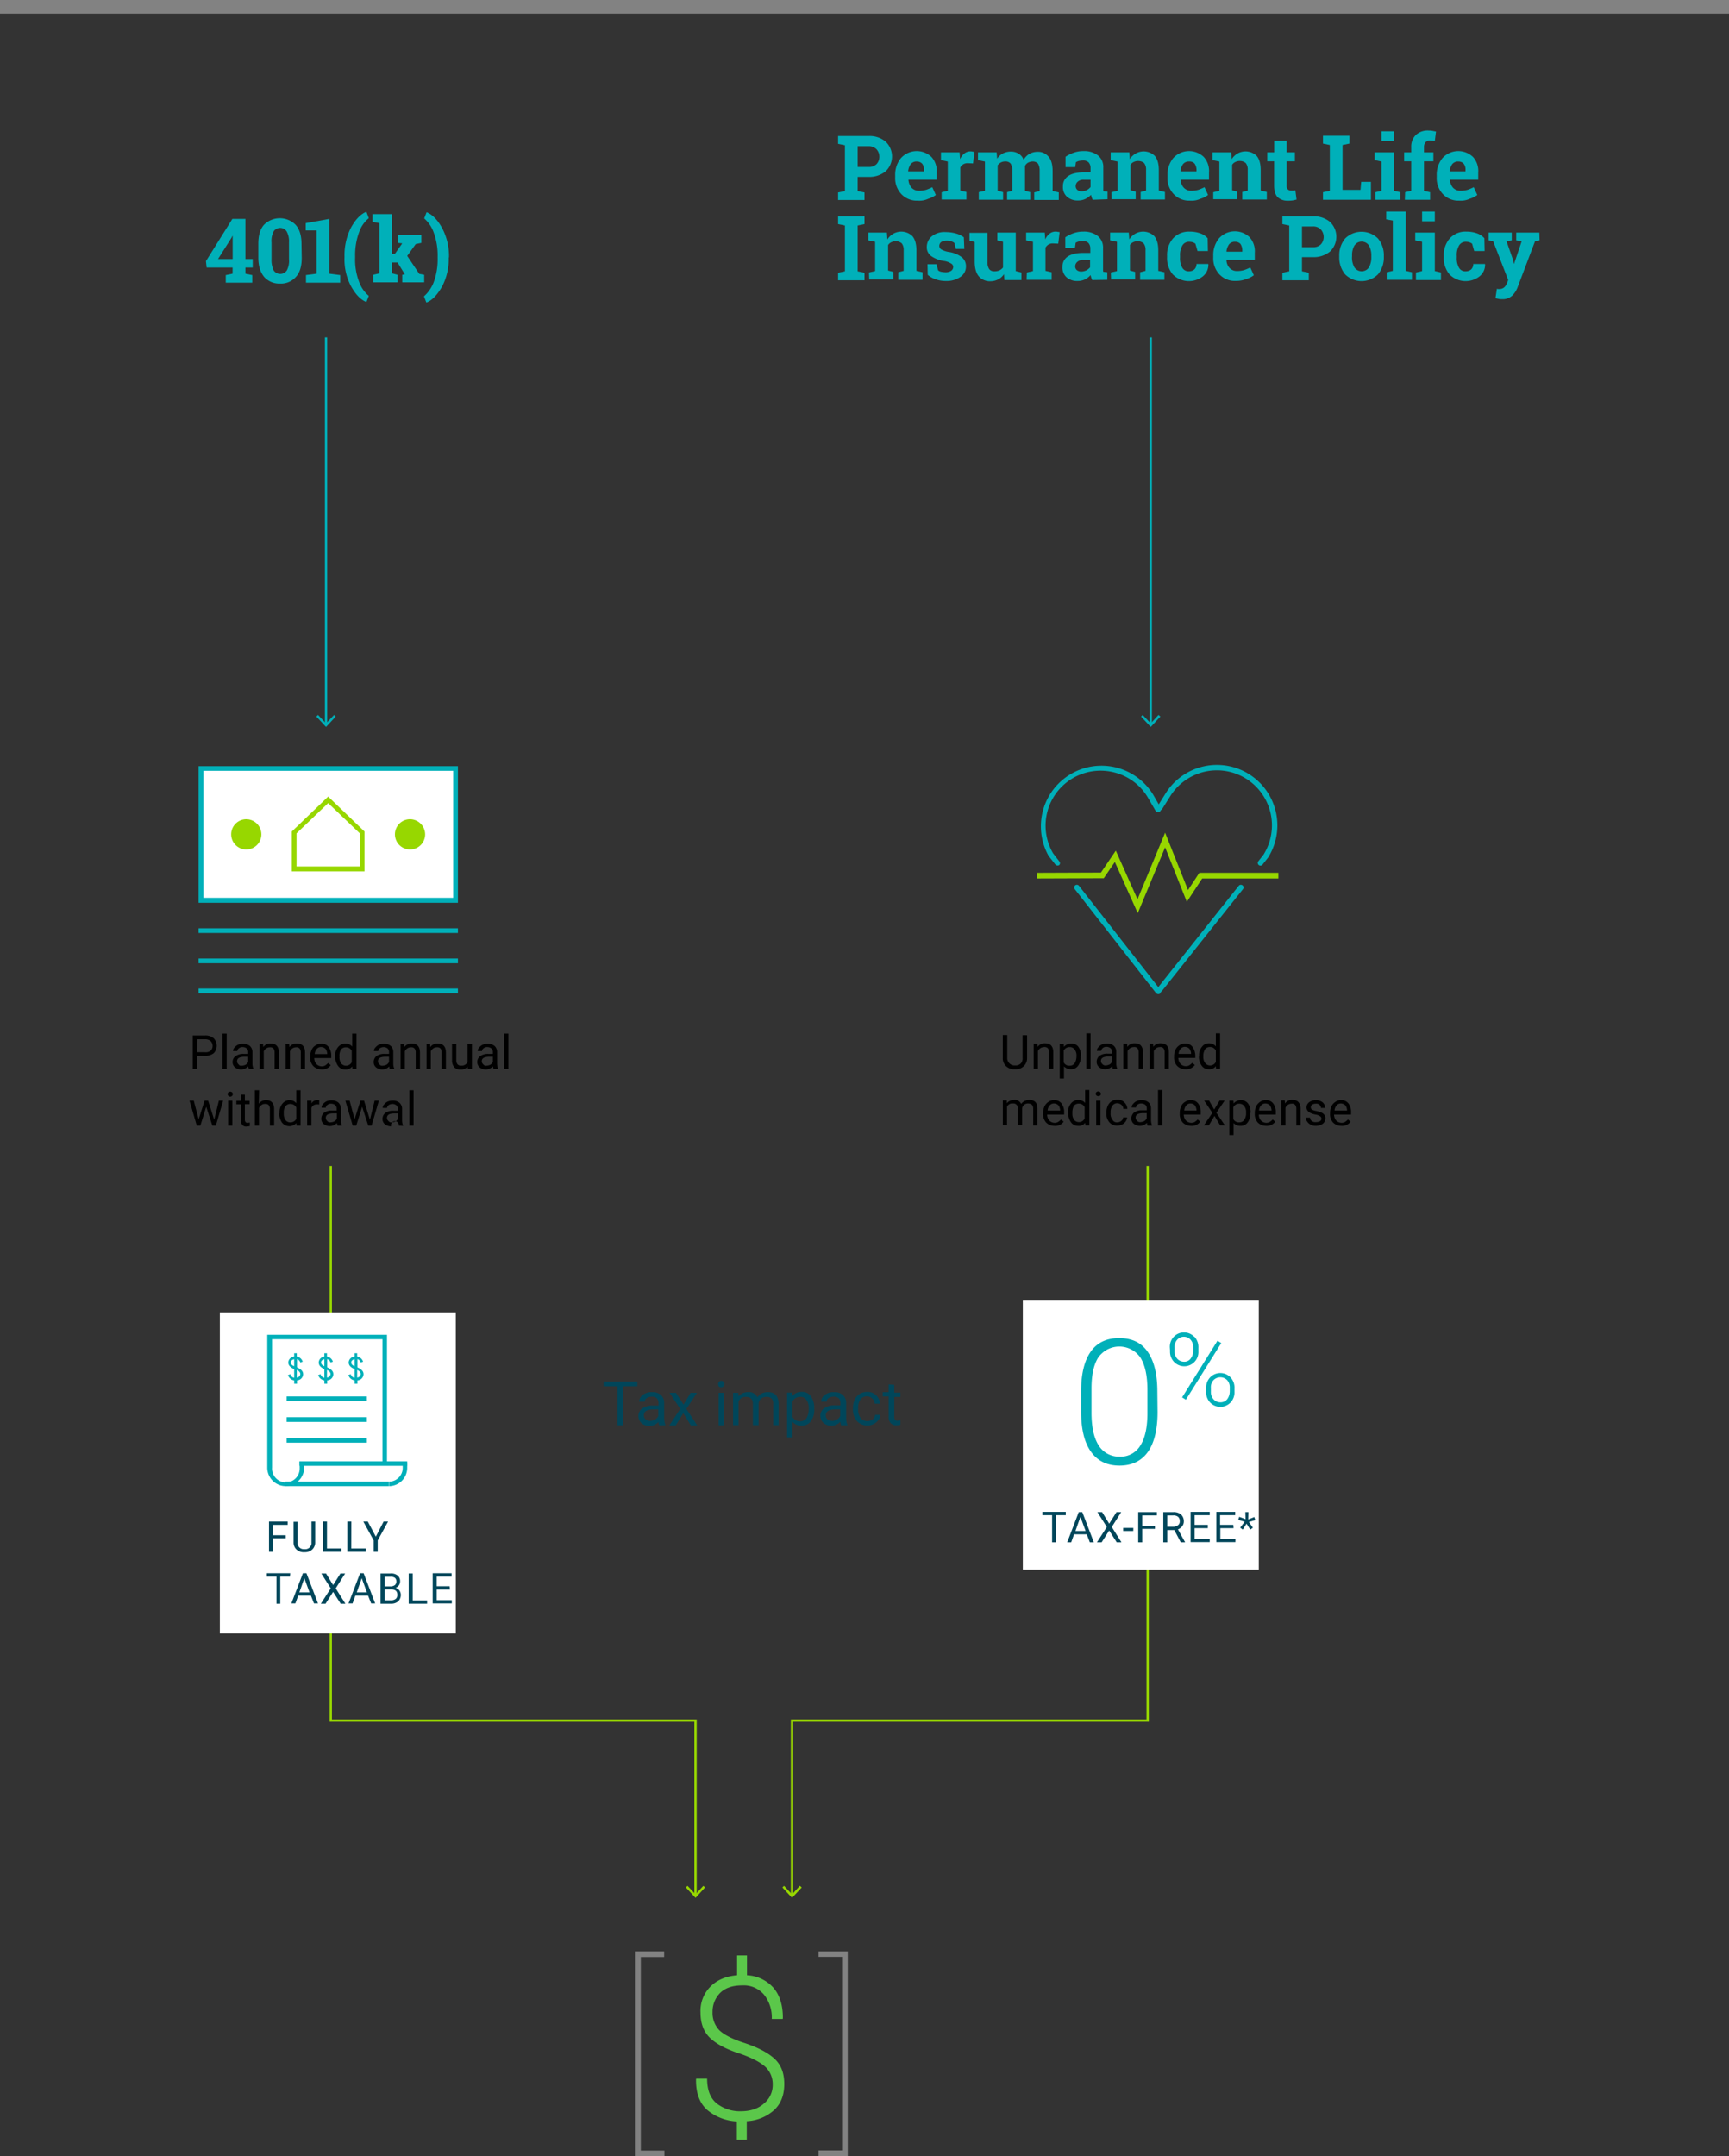 <svg xmlns="http://www.w3.org/2000/svg" viewBox="0 0 732.74 913.33"><rect x="0" y="0" width="732.74" height="913.33" fill="#333333" stroke="none"/><defs><style>.cls-1{fill:#97d700;}.cls-2{fill:#fff;}.cls-3{fill:#00b0b9;}.cls-4{fill:#00465a;}.cls-5{fill:#828282;}.cls-6{fill:#5bc74a;}</style></defs><title>scenario-2-2</title><g id="Layer_2" data-name="Layer 2"><g id="Layer_1-2" data-name="Layer 1"><polygon class="cls-1" points="336.17 803.23 335.17 803.23 335.17 728.33 485.87 728.33 485.87 493.93 486.87 493.93 486.87 729.33 336.17 729.33 336.17 803.23"/><polygon class="cls-1" points="335.67 803.93 331.57 799.53 332.27 798.83 335.67 802.43 338.97 798.83 339.77 799.53 335.67 803.93"/><rect class="cls-2" x="433.47" y="550.93" width="100" height="114"/><polygon class="cls-1" points="295.27 803.23 294.27 803.23 294.27 729.33 139.67 729.33 139.67 493.93 140.67 493.93 140.67 728.33 295.27 728.33 295.27 803.23"/><polygon class="cls-1" points="294.77 803.93 290.67 799.53 291.37 798.83 294.77 802.43 298.07 798.83 298.77 799.53 294.77 803.93"/><rect class="cls-2" x="93.17" y="555.93" width="100" height="136"/><path class="cls-3" d="M104,109.73h3.1v3.6H104v2.6l2.9.6v3.2H95.67v-3.2l2.9-.6v-2.6h-11l-.3-2.7,11.2-17.9H104Zm-11.6,0h6.2v-9.8h-.1l-.4.8Z"/><path class="cls-3" d="M127.87,109.23c0,3.6-.8,6.3-2.5,8.1a8.43,8.43,0,0,1-6.7,2.8,8.56,8.56,0,0,1-6.7-2.8c-1.6-1.9-2.5-4.6-2.5-8.1v-5.9q0-5.4,2.4-8.1a9.45,9.45,0,0,1,13.3-.1l.1.1c1.7,1.9,2.5,4.6,2.5,8.1Zm-5.4-6.5a8.52,8.52,0,0,0-1-4.7,3.26,3.26,0,0,0-4.6-.9,2.58,2.58,0,0,0-.9.9,8.62,8.62,0,0,0-.9,4.7v7a10,10,0,0,0,.9,4.8,3.36,3.36,0,0,0,5.6,0,8.8,8.8,0,0,0,.9-4.8Z"/><path class="cls-3" d="M129.57,116.53l4.6-.6V97.63h-4.6v-3.1l10-1.8v23.2l4.6.6v3.2h-14.5v-3.2Z"/><path class="cls-3" d="M146,108.73a25.61,25.61,0,0,1,2.8-12.4c1.9-3.4,4-5.6,6.4-6.6h.1l1,2.7a12.91,12.91,0,0,0-4.1,5.9,27.87,27.87,0,0,0-1.7,10.3v.5a26,26,0,0,0,1.7,10.3,13.45,13.45,0,0,0,4.1,5.9l-1,2.6h-.1c-2.4-1-4.5-3.2-6.4-6.6a24.3,24.3,0,0,1-2.8-12.4Z"/><path class="cls-3" d="M157.87,94v-3.3h8.3v16.8h1.2l3.1-4.4-1.8-.2v-3.3h9.9v3.3l-2.4.5-3.6,5,5.1,7.6,2.1.4v3.2h-9.3v-3.2l1.1-.2-3.1-5h-2.3v4.6l2.3.6v3.2h-10.3v-3.2l2.6-.6V94.53Z"/><path class="cls-3" d="M190.17,109.23a25.06,25.06,0,0,1-2.9,12.3c-2,3.4-4.1,5.7-6.5,6.6h-.1l-1-2.6a15.33,15.33,0,0,0,4.1-5.9,28.05,28.05,0,0,0,1.7-10.4v-.5a27.87,27.87,0,0,0-1.7-10.3,14.11,14.11,0,0,0-4-5.9l1-2.6h.1c2.4,1,4.6,3.2,6.5,6.7a25.06,25.06,0,0,1,2.9,12.3Z"/><path class="cls-3" d="M368.07,57.63a10.57,10.57,0,0,1,7.3,2.4,8.66,8.66,0,0,1,.3,12.2l-.3.3a10.9,10.9,0,0,1-7.3,2.4h-4.6v6l2.9.6v3.2h-11.2v-3.2l2.9-.6V61.53l-2.9-.6v-3.3Zm-4.6,13.1h4.6a4.6,4.6,0,0,0,3.4-1.2,4.65,4.65,0,0,0,1.2-3.1,4.72,4.72,0,0,0-1.2-3.2,4.44,4.44,0,0,0-3.4-1.3h-4.6Z"/><path class="cls-3" d="M388.87,85a9,9,0,0,1-6.9-2.8,9.79,9.79,0,0,1-2.6-7.1v-.8a11.07,11.07,0,0,1,2.5-7.4,9.06,9.06,0,0,1,12.9-.4,8.86,8.86,0,0,1,2.2,6.6v3H385v.1a5.65,5.65,0,0,0,1.3,3.3,4.22,4.22,0,0,0,3.2,1.3,10.32,10.32,0,0,0,3-.4,20.29,20.29,0,0,0,2.6-1.1l1.5,3.3a10.67,10.67,0,0,1-3.2,1.6A9,9,0,0,1,388.87,85Zm-.5-16.6a3.19,3.19,0,0,0-2.4,1.1,6.42,6.42,0,0,0-1.1,3l.1.1h6.6v-.5a4,4,0,0,0-.8-2.8A3,3,0,0,0,388.37,68.43Z"/><path class="cls-3" d="M399.07,81.43l2.6-.6V68.43l-2.9-.6v-3.3h7.9l.2,2.9a6.09,6.09,0,0,1,1.8-2.4,3.92,3.92,0,0,1,2.6-.9,2.77,2.77,0,0,1,.9.1c.3,0,.5.1.8.1l-.6,4.9-2.2-.1a3.51,3.51,0,0,0-2,.5,3.74,3.74,0,0,0-1.2,1.3v9.8l2.6.6v3.2h-10.5Z"/><path class="cls-3" d="M414.47,67.83v-3.3h7.9l.2,2.7A6.36,6.36,0,0,1,425,65a7.73,7.73,0,0,1,3.4-.8,6.29,6.29,0,0,1,3.3.9,4.91,4.91,0,0,1,2.1,2.6,7.18,7.18,0,0,1,2.4-2.5,7.3,7.3,0,0,1,3.5-.9,5.77,5.77,0,0,1,4.7,2.1c1.2,1.4,1.7,3.5,1.7,6.2v8.3l2.6.6v3.2h-10.4v-3.2l2.3-.6v-8.4a6,6,0,0,0-.7-3.2,3.1,3.1,0,0,0-2.2-.9,4.55,4.55,0,0,0-2,.5,3,3,0,0,0-1.3,1.4v10.5l2.2.6v3.2h-9.8v-3.2l2.2-.6v-8.4a5.47,5.47,0,0,0-.7-3.1,2.74,2.74,0,0,0-2.2-.9,4.06,4.06,0,0,0-1.9.4,5.26,5.26,0,0,0-1.4,1.2v10.8l2.3.6v3.2h-10.3v-3.2l2.6-.6V68.43Z"/><path class="cls-3" d="M463.07,84.63c-.1-.3-.3-.7-.4-1s-.2-.7-.3-1.1a9.12,9.12,0,0,1-2.3,1.7,7.11,7.11,0,0,1-3.2.7,6.73,6.73,0,0,1-4.7-1.6,5.46,5.46,0,0,1-1.7-4.4,4.93,4.93,0,0,1,2.3-4.4Q455,73,459.37,73h2.8V71a3.49,3.49,0,0,0-.8-2.2,3.29,3.29,0,0,0-2.5-.8,9.85,9.85,0,0,0-1.7.2,6.12,6.12,0,0,0-1.2.5l-.3,2.1h-4.1v-4.4a15.44,15.44,0,0,1,3.4-1.7,12,12,0,0,1,4.2-.7,9.53,9.53,0,0,1,6.1,1.8,6.21,6.21,0,0,1,2.3,5.2v9.2a2.2,2.2,0,0,0,.1.8l1.7.2v3.2Zm-4.7-3.6a5.45,5.45,0,0,0,2.2-.5,5.09,5.09,0,0,0,1.6-1.3v-3.1h-2.8a3.53,3.53,0,0,0-2.6.8,2.46,2.46,0,0,0-.9,1.9,2,2,0,0,0,.7,1.6,2.47,2.47,0,0,0,1.8.6Z"/><path class="cls-3" d="M471,81.43l2.6-.6V68.43l-2.9-.6v-3.3h7.9l.2,2.9a7.18,7.18,0,0,1,2.5-2.4,6.8,6.8,0,0,1,8.1,1c1.1,1.3,1.7,3.3,1.7,6v8.7l2.6.6v3.2h-10.3v-3.2l2.3-.6V72a4.43,4.43,0,0,0-.8-2.9,3.84,3.84,0,0,0-2.5-.9,4.06,4.06,0,0,0-1.9.4,3.33,3.33,0,0,0-1.4,1.2v10.8l2.2.6v3.2h-10.2Z"/><path class="cls-3" d="M504.27,85a9,9,0,0,1-6.9-2.8,9.79,9.79,0,0,1-2.6-7.1v-.8a11.07,11.07,0,0,1,2.5-7.4,9.06,9.06,0,0,1,12.9-.4,8.86,8.86,0,0,1,2.2,6.6v3h-12v.1a5.07,5.07,0,0,0,1.3,3.3,4.22,4.22,0,0,0,3.2,1.3,10.32,10.32,0,0,0,3-.4,20.29,20.29,0,0,0,2.6-1.1l1.5,3.3a10.67,10.67,0,0,1-3.2,1.6A9,9,0,0,1,504.27,85Zm-.5-16.6a3.19,3.19,0,0,0-2.4,1.1,6.42,6.42,0,0,0-1.1,3l.1.1h6.7v-.5a4.79,4.79,0,0,0-.8-2.8A2.91,2.91,0,0,0,503.77,68.43Z"/><path class="cls-3" d="M514.17,81.43l2.6-.6V68.43l-2.9-.6v-3.3h7.9l.2,2.9a7.18,7.18,0,0,1,2.5-2.4,6.8,6.8,0,0,1,8.1,1c1.1,1.3,1.7,3.3,1.7,6v8.7l2.6.6v3.2h-10.4v-3.2l2.3-.6V72a4.43,4.43,0,0,0-.8-2.9,3.84,3.84,0,0,0-2.5-.9,4.06,4.06,0,0,0-1.9.4,3.33,3.33,0,0,0-1.4,1.2v10.8l2.2.6v3.2h-10.2v-3Z"/><path class="cls-3" d="M545.27,59.63v4.9h3.5v3.8h-3.5v10.2a2.16,2.16,0,0,0,.5,1.7,1.9,1.9,0,0,0,1.3.5h1c.3,0,.6-.1.9-.1l.5,3.9a11.63,11.63,0,0,1-1.8.4,12.1,12.1,0,0,1-1.9.1,6.13,6.13,0,0,1-4.3-1.5c-1-1-1.5-2.7-1.5-4.9V68.33h-2.9v-3.8H540v-4.9Z"/><path class="cls-3" d="M560.67,84.63v-3.2l2.9-.6V61.43l-2.9-.6v-3.3h11.2v3.3l-2.9.6v19h7.6l.3-3.4H581v7.6Z"/><path class="cls-3" d="M582.87,81.43l2.6-.6V68.43l-2.9-.6v-3.3h8.3v16.3l2.6.6v3.2h-10.6Zm8-21.7h-5.4v-4.1h5.4Z"/><path class="cls-3" d="M595.47,81.43l2.6-.6V68.33h-3v-3.8h3v-2.2a6.85,6.85,0,0,1,2-5.2,7.36,7.36,0,0,1,5.5-1.8,6.6,6.6,0,0,1,1.4.1c.5.1,1,.2,1.6.3l-.5,4-.9-.1c-.3,0-.7-.1-1-.1a2.49,2.49,0,0,0-2,.7,3.14,3.14,0,0,0-.7,2.1v2.2h4v3.8h-4v12.5l2.6.6v3.2h-10.7Z"/><path class="cls-3" d="M618.37,85a9,9,0,0,1-6.9-2.8,9.79,9.79,0,0,1-2.6-7.1v-.8a11.07,11.07,0,0,1,2.5-7.4,9.06,9.06,0,0,1,12.9-.4,8.86,8.86,0,0,1,2.2,6.6v3h-12v.1a5.65,5.65,0,0,0,1.3,3.3,4.22,4.22,0,0,0,3.2,1.3,10.32,10.32,0,0,0,3-.4,20.29,20.29,0,0,0,2.6-1.1l1.5,3.3a10.67,10.67,0,0,1-3.2,1.6A9,9,0,0,1,618.37,85Zm-.5-16.6a3.19,3.19,0,0,0-2.4,1.1,6.42,6.42,0,0,0-1.1,3l.1.1h6.6v-.5a4,4,0,0,0-.8-2.8A3,3,0,0,0,617.87,68.43Z"/><path class="cls-3" d="M355.17,94.93v-3.3h11.2v3.3l-2.9.6v19.4l2.9.6v3.2h-11.2v-3.2l2.9-.6V95.53Z"/><path class="cls-3" d="M368.27,115.43l2.6-.6v-12.4l-2.9-.6v-3.3h7.9l.2,2.9a7.18,7.18,0,0,1,2.5-2.4,6.8,6.8,0,0,1,8.1,1c1.1,1.3,1.7,3.3,1.7,6v8.7l2.6.6v3.2h-10.3v-3.2l2.3-.6V106a4.43,4.43,0,0,0-.8-2.9,3.84,3.84,0,0,0-2.5-.9,4.06,4.06,0,0,0-1.9.4,3.33,3.33,0,0,0-1.4,1.2v10.8l2.2.6v3.2h-10.2Z"/><path class="cls-3" d="M408.67,105.43h-3.6l-.6-2.5a3.69,3.69,0,0,0-1.4-.7,5.82,5.82,0,0,0-1.9-.3,4.65,4.65,0,0,0-2.3.6,2.09,2.09,0,0,0-.8,1.6,1.76,1.76,0,0,0,.8,1.5,9.37,9.37,0,0,0,3.2,1.1,12.07,12.07,0,0,1,5.5,2.2,4.87,4.87,0,0,1,1.8,4,5.24,5.24,0,0,1-2.4,4.4,10.28,10.28,0,0,1-6.1,1.7,12.91,12.91,0,0,1-4.3-.7,10.3,10.3,0,0,1-3.4-1.9l-.1-4.5h3.8l.7,2.6a3.1,3.1,0,0,0,1.3.6,11.14,11.14,0,0,0,1.7.2,4.23,4.23,0,0,0,2.5-.6,2,2,0,0,0,.9-1.6,1.65,1.65,0,0,0-.9-1.5,7.65,7.65,0,0,0-3.2-1.1,12.32,12.32,0,0,1-5.3-2.1,4.56,4.56,0,0,1-1.8-3.9,5.8,5.8,0,0,1,2.1-4.4,8.47,8.47,0,0,1,5.9-1.8,16.11,16.11,0,0,1,4.4.6,10.11,10.11,0,0,1,3.3,1.6Z"/><path class="cls-3" d="M425.47,116.13a6.36,6.36,0,0,1-2.4,2.2,7.22,7.22,0,0,1-3.2.8,6.29,6.29,0,0,1-5-2q-1.8-2.1-1.8-6.3v-8.3l-2.2-.6v-3.3h7.6v12.2a5.47,5.47,0,0,0,.7,3.1,2.57,2.57,0,0,0,2.2,1,5.38,5.38,0,0,0,2.2-.4,4.43,4.43,0,0,0,1.5-1.2v-10.9l-2.4-.6v-3.3h7.8v16.3l2.4.6v3.2h-7.2Z"/><path class="cls-3" d="M435.17,115.43l2.6-.6v-12.4l-2.9-.6v-3.3h7.9l.2,2.9a6.09,6.09,0,0,1,1.8-2.4,3.92,3.92,0,0,1,2.6-.9,2.77,2.77,0,0,1,.9.1c.3,0,.5.1.8.1l-.6,4.9-2.2-.1a3.51,3.51,0,0,0-2,.5,3.74,3.74,0,0,0-1.2,1.3v9.8l2.6.6v3.2h-10.6Z"/><path class="cls-3" d="M462.87,118.63c-.1-.3-.3-.7-.4-1s-.2-.7-.3-1.1a7.61,7.61,0,0,1-2.3,1.8,7.11,7.11,0,0,1-3.2.7,6.73,6.73,0,0,1-4.7-1.6,5.46,5.46,0,0,1-1.7-4.4,5,5,0,0,1,2.3-4.4c1.5-1,3.7-1.5,6.7-1.5h2.8v-2a3.49,3.49,0,0,0-.8-2.2,3.29,3.29,0,0,0-2.5-.8,9.85,9.85,0,0,0-1.7.2,6.12,6.12,0,0,0-1.2.5l-.3,2.1h-4.1v-4.4a15.44,15.44,0,0,1,3.4-1.7,12,12,0,0,1,4.2-.7,9.53,9.53,0,0,1,6.1,1.8,6.21,6.21,0,0,1,2.3,5.2v9.2a2.2,2.2,0,0,0,.1.8l1.7.2v3.2Zm-4.7-3.6a5.45,5.45,0,0,0,2.2-.5,5.09,5.09,0,0,0,1.6-1.3v-3.1h-2.8a3.53,3.53,0,0,0-2.6.8,2.46,2.46,0,0,0-.9,1.9,2,2,0,0,0,.7,1.6,3,3,0,0,0,1.8.6Z"/><path class="cls-3" d="M470.77,115.43l2.6-.6v-12.4l-2.9-.6v-3.3h7.9l.2,2.9a7.18,7.18,0,0,1,2.5-2.4,6.8,6.8,0,0,1,8.1,1c1.1,1.3,1.7,3.3,1.7,6v8.7l2.6.6v3.2h-10.3v-3.2l2.3-.6V106a4.43,4.43,0,0,0-.8-2.9,3.84,3.84,0,0,0-2.5-.9,4.06,4.06,0,0,0-1.9.4,3.33,3.33,0,0,0-1.4,1.2v10.8l2.2.6v3.2h-10.2Z"/><path class="cls-3" d="M503.87,114.93a3.57,3.57,0,0,0,2.3-.8,3.17,3.17,0,0,0,.9-2.3H512l.1.1a6.3,6.3,0,0,1-2.3,5.1,9.65,9.65,0,0,1-12.8-.8,10.73,10.73,0,0,1-2.4-7.3v-.6a10.65,10.65,0,0,1,2.5-7.3,9,9,0,0,1,7.1-2.9,13.08,13.08,0,0,1,4.4.7,7.45,7.45,0,0,1,3.2,2.1l.1,5.4h-4.4l-.9-3.1a4.07,4.07,0,0,0-2.4-.8,3.24,3.24,0,0,0-3.2,1.7,8,8,0,0,0-.9,4.3v.6a8,8,0,0,0,.9,4.3A3.05,3.05,0,0,0,503.87,114.93Z"/><path class="cls-3" d="M523.67,119a9,9,0,0,1-6.9-2.8,9.79,9.79,0,0,1-2.6-7.1v-.8a11.07,11.07,0,0,1,2.5-7.4,9.06,9.06,0,0,1,12.9-.4,8.86,8.86,0,0,1,2.2,6.6v3h-12v.1a5.07,5.07,0,0,0,1.3,3.3,4.22,4.22,0,0,0,3.2,1.3,10.32,10.32,0,0,0,3-.4,20.29,20.29,0,0,0,2.6-1.1l1.5,3.3a10.67,10.67,0,0,1-3.2,1.6A11.89,11.89,0,0,1,523.67,119Zm-.4-16.6a3.19,3.19,0,0,0-2.4,1.1,6.42,6.42,0,0,0-1.1,3l.1.1h6.6v-.5a4.79,4.79,0,0,0-.8-2.8A3,3,0,0,0,523.27,102.43Z"/><path class="cls-3" d="M556.37,91.63a10.57,10.57,0,0,1,7.3,2.4,8.66,8.66,0,0,1,.3,12.2l-.3.3a10.9,10.9,0,0,1-7.3,2.4h-4.6v6l2.9.6v3.2h-11.2v-3.2l2.9-.6V95.53l-2.9-.6v-3.3Zm-4.6,13.1h4.6a4.6,4.6,0,0,0,3.4-1.2,4.65,4.65,0,0,0,1.2-3.1,4.72,4.72,0,0,0-1.2-3.2,4.44,4.44,0,0,0-3.4-1.3h-4.6Z"/><path class="cls-3" d="M567.57,108.43a11.07,11.07,0,0,1,2.5-7.4,9.9,9.9,0,0,1,13.9,0,11.07,11.07,0,0,1,2.5,7.4v.4a11.07,11.07,0,0,1-2.5,7.4,9.9,9.9,0,0,1-13.9,0,11.07,11.07,0,0,1-2.5-7.4Zm5.4.4a8.39,8.39,0,0,0,1,4.4,3.71,3.71,0,0,0,5.1,1.1,3.84,3.84,0,0,0,1.1-1.1,8.61,8.61,0,0,0,1-4.4v-.4a8.61,8.61,0,0,0-1-4.4,3.71,3.71,0,0,0-5.1-1.1A5.73,5.73,0,0,0,574,104a8.17,8.17,0,0,0-1,4.4Z"/><path class="cls-3" d="M587.47,92.93v-3.3h8.3v25.1l2.6.6v3.2h-10.7v-3.2l2.6-.6V93.43Z"/><path class="cls-3" d="M600.07,115.43l2.6-.6v-12.4l-2.9-.6v-3.3h8.3v16.3l2.6.6v3.2h-10.6Zm8-21.7h-5.4v-4.1h5.4Z"/><path class="cls-3" d="M621.17,114.93a3.57,3.57,0,0,0,2.3-.8,3.17,3.17,0,0,0,.9-2.3h4.9l.1.1a6.3,6.3,0,0,1-2.3,5.1,9.65,9.65,0,0,1-12.8-.8,10.73,10.73,0,0,1-2.4-7.3v-.6a10.65,10.65,0,0,1,2.5-7.3,9,9,0,0,1,7.1-2.9,13.08,13.08,0,0,1,4.4.7,7.45,7.45,0,0,1,3.2,2.1l.1,5.4h-4.4l-.9-3.1a4.07,4.07,0,0,0-2.4-.8,3.24,3.24,0,0,0-3.2,1.7,8,8,0,0,0-.9,4.3v.6a8,8,0,0,0,.9,4.3A3,3,0,0,0,621.17,114.93Z"/><path class="cls-3" d="M652.47,101.83l-1.9.3-7.4,19.5a9.67,9.67,0,0,1-2.3,3.6,5.93,5.93,0,0,1-4.4,1.5,5.7,5.7,0,0,1-1.3-.1c-.4-.1-.9-.2-1.4-.3l.6-4,.5.1h.5a3.14,3.14,0,0,0,2.1-.7,4.19,4.19,0,0,0,1.1-1.6l.6-1.5-6.4-16.5-1.9-.3v-3.3h9.8v3.3l-2.2.4,2.8,8,.3,1.5h.1l3.2-9.5-2.3-.4v-3.3h9.8Z"/><rect class="cls-2" x="85.17" y="325.53" width="107.9" height="55.8"/><path class="cls-3" d="M194.07,382.43H84.17v-57.9h109.9Zm-107.9-2.1h105.9v-53.8H86.17Z"/><path class="cls-1" d="M110.77,353.43a6.4,6.4,0,1,1-6.4-6.4h0a6.44,6.44,0,0,1,6.4,6.4"/><path class="cls-1" d="M180.17,353.43a6.4,6.4,0,1,1-6.4-6.4h0a6.44,6.44,0,0,1,6.4,6.4"/><path class="cls-3" d="M194.07,420.73H84.17v-2h109.9Zm0-12.7H84.17v-2h109.9Zm0-12.8H84.17v-2h109.9Z"/><path class="cls-1" d="M154.57,369.13h-30.9v-16.9l15.4-14.8,15.4,14.8v16.9Zm-28.9-2.1h26.8V353l-13.4-12.8L125.67,353Z"/><path d="M83.57,447.23v5.6h-1.9v-14.2h5.2a5.17,5.17,0,0,1,3.7,1.2,4.53,4.53,0,0,1,0,6.3,5.57,5.57,0,0,1-3.7,1.1Zm0-1.5H87a3.17,3.17,0,0,0,2.3-.7,2.79,2.79,0,0,0,.8-2,3,3,0,0,0-.8-2,3.49,3.49,0,0,0-2.2-.8h-3.5Z"/><path d="M96.07,452.83h-1.8v-15h1.8Z"/><path d="M105.47,452.83c-.1-.4-.2-.7-.3-1.1a4.34,4.34,0,0,1-3,1.3,4.11,4.11,0,0,1-2.6-.9,2.84,2.84,0,0,1-1-2.2,3,3,0,0,1,1.3-2.6,5.59,5.59,0,0,1,3.5-.9h1.8v-.8a2,2,0,0,0-.6-1.5,2.72,2.72,0,0,0-1.7-.6,2.2,2.2,0,0,0-1.6.5,1.52,1.52,0,0,0-.7,1.2h-1.8a2,2,0,0,1,.6-1.5,4.43,4.43,0,0,1,1.5-1.2,5.22,5.22,0,0,1,2.1-.4,4.53,4.53,0,0,1,2.9.9,3.41,3.41,0,0,1,1.1,2.5v4.8a5.87,5.87,0,0,0,.4,2.3v.2Zm-3-1.4a4.19,4.19,0,0,0,1.6-.4,2.54,2.54,0,0,0,1.1-1.2v-2.2h-1.4c-2.2,0-3.3.6-3.3,1.9a1.61,1.61,0,0,0,.6,1.3A1.28,1.28,0,0,0,102.47,451.43Z"/><path d="M111.47,442.23l.1,1.3a3.56,3.56,0,0,1,3.2-1.5c2.2,0,3.4,1.3,3.4,3.8v7h-1.8v-7a2.62,2.62,0,0,0-.5-1.7,1.84,1.84,0,0,0-1.6-.5,2.46,2.46,0,0,0-1.5.5,2.94,2.94,0,0,0-1,1.2v7.5H110v-10.6Z"/><path d="M122.57,442.23l.1,1.3a3.56,3.56,0,0,1,3.2-1.5c2.2,0,3.4,1.3,3.4,3.8v7h-1.8v-7a2.62,2.62,0,0,0-.5-1.7,1.84,1.84,0,0,0-1.6-.5,2.69,2.69,0,0,0-1.5.5,2.94,2.94,0,0,0-1,1.2v7.5h-1.8v-10.6Z"/><path d="M136.27,453a5,5,0,0,1-3.5-1.4,5.2,5.2,0,0,1-1.3-3.8v-.3a6.71,6.71,0,0,1,.6-2.8,3.94,3.94,0,0,1,1.7-1.9,3.89,3.89,0,0,1,2.3-.7,3.7,3.7,0,0,1,3.2,1.4,6,6,0,0,1,1.1,3.9v.8h-7.2a3.84,3.84,0,0,0,.9,2.5,3.21,3.21,0,0,0,2.2,1,2.93,2.93,0,0,0,1.6-.4,10.59,10.59,0,0,0,1.2-1l1.1.9A4.34,4.34,0,0,1,136.27,453Zm-.2-9.5a2.34,2.34,0,0,0-1.8.8,3.6,3.6,0,0,0-.9,2.2h5.3v-.1a3.77,3.77,0,0,0-.7-2.1,2.93,2.93,0,0,0-1.9-.8Z"/><path d="M142.07,447.43a5.51,5.51,0,0,1,1.2-3.9,4,4,0,0,1,5.5-.7c.2.1.3.3.5.5v-5.5h1.8v15h-1.7l-.1-1.1a3.4,3.4,0,0,1-3,1.3,3.56,3.56,0,0,1-3-1.5,6.67,6.67,0,0,1-1.2-3.9Zm1.8.2a4.52,4.52,0,0,0,.7,2.8,2.61,2.61,0,0,0,2,1,2.71,2.71,0,0,0,2.5-1.5v-4.8a2.65,2.65,0,0,0-2.5-1.5,2.51,2.51,0,0,0-2.1,1,5.25,5.25,0,0,0-.6,3Z"/><path d="M165.17,452.83a4.25,4.25,0,0,1-.2-1.1,4.15,4.15,0,0,1-5.6.4,2.84,2.84,0,0,1-1-2.2,3.22,3.22,0,0,1,1.2-2.6,5.59,5.59,0,0,1,3.5-.9h1.8v-.8a2,2,0,0,0-.6-1.5,2.72,2.72,0,0,0-1.7-.6,3,3,0,0,0-1.6.5,1.85,1.85,0,0,0-.7,1.2h-1.8a2,2,0,0,1,.6-1.5,4.43,4.43,0,0,1,1.5-1.2,5.22,5.22,0,0,1,2.1-.4,4.36,4.36,0,0,1,2.9.9,3.41,3.41,0,0,1,1.1,2.5v4.8a5.87,5.87,0,0,0,.4,2.3v.2Zm-3-1.4a4.19,4.19,0,0,0,1.6-.4,2.54,2.54,0,0,0,1.1-1.2v-2.2h-1.4c-2.2,0-3.3.6-3.3,1.9a1.61,1.61,0,0,0,.6,1.3,1.41,1.41,0,0,0,1.4.6Z"/><path d="M171.27,442.23l.1,1.3a3.56,3.56,0,0,1,3.2-1.5c2.2,0,3.4,1.3,3.4,3.8v7h-1.8v-7a2.62,2.62,0,0,0-.5-1.7,1.84,1.84,0,0,0-1.6-.5,2.69,2.69,0,0,0-1.5.5,2.94,2.94,0,0,0-1,1.2v7.5h-1.8v-10.6Z"/><path d="M182.27,442.23l.1,1.3a3.56,3.56,0,0,1,3.2-1.5c2.2,0,3.4,1.3,3.4,3.8v7h-1.8v-7a2.62,2.62,0,0,0-.5-1.7,1.84,1.84,0,0,0-1.6-.5,2.46,2.46,0,0,0-1.5.5,2.94,2.94,0,0,0-1,1.2v7.5h-1.8v-10.6Z"/><path d="M198.17,451.83a3.62,3.62,0,0,1-3.1,1.2,3.19,3.19,0,0,1-2.6-1,4.36,4.36,0,0,1-.9-2.9v-6.9h1.8V449c0,1.6.7,2.4,2,2.4a2.83,2.83,0,0,0,2.8-1.5v-7.7H200v10.6h-1.7Z"/><path d="M209.17,452.83c-.1-.4-.2-.7-.3-1.1a4.34,4.34,0,0,1-3,1.3,4.11,4.11,0,0,1-2.6-.9,2.84,2.84,0,0,1-1-2.2,3,3,0,0,1,1.3-2.6,5.59,5.59,0,0,1,3.5-.9h1.8v-.8a2,2,0,0,0-.6-1.5,2.72,2.72,0,0,0-1.7-.6,2.2,2.2,0,0,0-1.6.5,1.52,1.52,0,0,0-.7,1.2h-1.8a2,2,0,0,1,.6-1.5,4.43,4.43,0,0,1,1.5-1.2,5.22,5.22,0,0,1,2.1-.4,4.53,4.53,0,0,1,2.9.9,3.41,3.41,0,0,1,1.1,2.5v4.8a5.87,5.87,0,0,0,.4,2.3v.2Zm-3-1.4a4.19,4.19,0,0,0,1.6-.4,2.54,2.54,0,0,0,1.1-1.2v-2.2h-1.4c-2.2,0-3.3.6-3.3,1.9a1.61,1.61,0,0,0,.6,1.3A1.41,1.41,0,0,0,206.17,451.43Z"/><path d="M215.47,452.83h-1.8v-15h1.8Z"/><path d="M90.77,474.33l2-8.1h1.8l-3.1,10.6H90l-2.6-8-2.5,8h-1.5l-3.1-10.6h1.8l2.1,7.9,2.5-7.9h1.5Z"/><path d="M96.47,463.43a.91.91,0,0,1,.3-.7,1.22,1.22,0,0,1,1.6,0,1.08,1.08,0,0,1,.3.7,1.1,1.1,0,1,1-2.2,0Zm2,13.4h-1.8v-10.6h1.8Z"/><path d="M103.77,463.73v2.6h2v1.4h-2v6.6a1.69,1.69,0,0,0,.3,1,1,1,0,0,0,.9.3c.3,0,.6-.1.9-.1V477a6.75,6.75,0,0,1-1.4.2,2,2,0,0,1-1.8-.7,3.07,3.07,0,0,1-.6-2.1v-6.6h-1.9v-1.5h1.9v-2.6Z"/><path d="M109.67,467.53a3.75,3.75,0,0,1,3.1-1.5c2.2,0,3.4,1.3,3.4,3.8v7h-1.8v-7a2.62,2.62,0,0,0-.5-1.7,1.84,1.84,0,0,0-1.6-.5,2.1,2.1,0,0,0-1.5.5,2.94,2.94,0,0,0-1,1.2v7.5H108v-15h1.8Z"/><path d="M118.47,471.43a5.51,5.51,0,0,1,1.2-3.9,3.84,3.84,0,0,1,3-1.5,3.6,3.6,0,0,1,2.9,1.3v-5.5h1.8v15h-1.7l-.1-1.1a3.94,3.94,0,0,1-5.5.4l-.5-.5a6.67,6.67,0,0,1-1.2-3.9Zm1.8.2a4.52,4.52,0,0,0,.7,2.8,2.39,2.39,0,0,0,2.1,1,2.71,2.71,0,0,0,2.5-1.5v-4.8a2.82,2.82,0,0,0-2.5-1.5,2.51,2.51,0,0,0-2.1,1A4.62,4.62,0,0,0,120.27,471.63Z"/><path d="M135.27,467.93a2.77,2.77,0,0,0-.9-.1,2.37,2.37,0,0,0-2.4,1.5v7.5h-1.8v-10.6H132v1.2a2.66,2.66,0,0,1,2.5-1.4,2.2,2.2,0,0,1,.8.1Z"/><path d="M143.07,476.83c-.1-.4-.2-.7-.3-1.1a4.15,4.15,0,0,1-5.6.4,2.84,2.84,0,0,1-1-2.2,3.22,3.22,0,0,1,1.2-2.6,5.59,5.59,0,0,1,3.5-.9h1.8v-.8a2,2,0,0,0-.6-1.5,2.72,2.72,0,0,0-1.7-.6,2.2,2.2,0,0,0-1.6.5,1.52,1.52,0,0,0-.7,1.2h-1.8a2,2,0,0,1,.6-1.5,4.43,4.43,0,0,1,1.5-1.2,5.22,5.22,0,0,1,2.1-.4,4.36,4.36,0,0,1,2.9.9,3.41,3.41,0,0,1,1.1,2.5v4.8a5.87,5.87,0,0,0,.4,2.3v.2Zm-3-1.4a4.19,4.19,0,0,0,1.6-.4,2.54,2.54,0,0,0,1.1-1.2v-2.2h-1.4c-2.2,0-3.3.6-3.3,1.9a1.61,1.61,0,0,0,.6,1.3A1.41,1.41,0,0,0,140.07,475.43Z"/><path d="M156.77,474.33l2-8.1h1.8l-3.1,10.6h-1.4l-2.6-8-2.5,8h-1.5l-3.1-10.6h1.8l2.1,7.9,2.5-7.9h1.5Z"/><path d="M169,476.83a1.66,1.66,0,1,0-3.3-.3v.6a4.32,4.32,0,0,1-2.6-.9,2.84,2.84,0,0,1-1-2.2,3.22,3.22,0,0,1,1.2-2.6,5.59,5.59,0,0,1,3.5-.9h1.8v-.8a2,2,0,0,0-.6-1.5,2.72,2.72,0,0,0-1.7-.6,3,3,0,0,0-1.6.5,1.85,1.85,0,0,0-.7,1.2h-1.8a2,2,0,0,1,.6-1.5,4.43,4.43,0,0,1,1.5-1.2,5.22,5.22,0,0,1,2.1-.4,4.36,4.36,0,0,1,2.9.9,3.41,3.41,0,0,1,1.1,2.5v4.8a5.87,5.87,0,0,0,.4,2.3v.2Zm-3-1.4a4.19,4.19,0,0,0,1.6-.4,2.54,2.54,0,0,0,1.1-1.2v-2.2h-1.4c-2.2,0-3.3.6-3.3,1.9a1.61,1.61,0,0,0,.6,1.3,1.41,1.41,0,0,0,1.4.6Z"/><path d="M175.27,476.83h-1.8v-15h1.8Z"/><path class="cls-4" d="M121.07,651.63h-5.4v5.7H114v-12.8h7.9v1.4h-6.2v4.4h5.4v1.3Z"/><path class="cls-4" d="M133.57,644.53v8.7a4.14,4.14,0,0,1-1.1,3,4.39,4.39,0,0,1-3.1,1.3H129a4.43,4.43,0,0,1-3.3-1.1,4,4,0,0,1-1.3-3.1v-8.7h1.7v8.7a2.62,2.62,0,0,0,2.4,2.9h.5a2.68,2.68,0,0,0,3-2.3v-9.4Z"/><path class="cls-4" d="M138.57,655.93h6.1v1.4h-7.8v-12.8h1.7Z"/><path class="cls-4" d="M148.87,655.93H155v1.4h-7.8v-12.8h1.7Z"/><path class="cls-4" d="M159.27,650.93l3.3-6.4h1.9l-4.4,8v4.8h-1.7v-4.8l-4.4-8h1.9Z"/><path class="cls-4" d="M122.87,667.83h-4.1v11.5h-1.6v-11.5h-4.1v-1.4H123Z"/><path class="cls-4" d="M131.77,675.93h-5.4l-1.2,3.3h-1.7l4.9-12.8h1.5l4.9,12.8h-1.7Zm-4.9-1.4h4.3l-2.2-6Z"/><path class="cls-4" d="M141.17,671.43l3.1-4.9h2l-4,6.3,4.1,6.5h-2l-3.2-5-3.2,5h-2l4.2-6.5-4-6.3h2Z"/><path class="cls-4" d="M156,675.93h-5.4l-1.2,3.3h-1.7l4.9-12.8h1.5l4.9,12.8h-1.7Zm-4.8-1.4h4.3l-2.2-6Z"/><path class="cls-4" d="M161.27,679.33v-12.8h4.2a4.37,4.37,0,0,1,3.1.9,3.11,3.11,0,0,1,1,2.5,3,3,0,0,1-.5,1.6,3.81,3.81,0,0,1-1.4,1.1,3.09,3.09,0,0,1,1.6,1.1,3.29,3.29,0,0,1,.6,1.9,3.86,3.86,0,0,1-1.1,2.7,4.55,4.55,0,0,1-3.2,1ZM163,672h2.6a3,3,0,0,0,1.8-.6,2.18,2.18,0,0,0,0-3h0a3.2,3.2,0,0,0-1.9-.5H163Zm0,1.3v4.6h2.8a3.29,3.29,0,0,0,1.9-.6,2.19,2.19,0,0,0,.7-1.7c0-1.5-.8-2.3-2.5-2.3Z"/><path class="cls-4" d="M174.87,677.93H181v1.4h-7.8v-12.8h1.7v11.4Z"/><path class="cls-4" d="M190.67,673.33h-5.6v4.5h6.4v1.4h-8.1v-12.8h8v1.4h-6.3v4.1h5.5Z"/><path class="cls-4" d="M451.67,641.83h-4.1v11.5h-1.7v-11.5h-4.1v-1.4h9.9v1.4Z"/><path class="cls-4" d="M460.57,649.93h-5.4l-1.2,3.4h-1.7l4.9-12.8h1.5l4.9,12.8h-1.7Zm-4.8-1.4h4.3l-2.2-6Z"/><path class="cls-4" d="M470.07,645.43l3.1-4.9h2l-4,6.3,4.1,6.5h-2l-3.2-5-3.2,5h-2l4.2-6.5-4-6.3h2Z"/><path class="cls-4" d="M480.27,648.53H476v-1.3h4.3Z"/><path class="cls-4" d="M489.47,647.63h-5.4v5.7h-1.7v-12.8h7.9v1.4h-6.2v4.4h5.4v1.3Z"/><path class="cls-4" d="M497.67,648.13h-3v5.2H493v-12.8h4.2a4.81,4.81,0,0,1,3.3,1,3.85,3.85,0,0,1,1.2,2.9,3.32,3.32,0,0,1-.7,2.1,3.8,3.8,0,0,1-1.8,1.3l3,5.4v.1h-1.8Zm-3-1.4h2.6a3.06,3.06,0,0,0,2-.7,1.9,1.9,0,0,0,.7-1.7,2.27,2.27,0,0,0-.7-1.8,3,3,0,0,0-2-.6h-2.6Z"/><path class="cls-4" d="M511.87,647.33h-5.6v4.5h6.4v1.4h-8.1v-12.8h8.1v1.4h-6.4v4.1h5.6Z"/><path class="cls-4" d="M522.77,647.33h-5.6v4.5h6.4v1.4h-8.1v-12.8h8v1.4h-6.4v4.1h5.6Z"/><path class="cls-4" d="M527.47,644.63l-2.7-.8.4-1.3,2.7,1-.1-3h1.3l-.1,3.1,2.6-1,.4,1.3-2.7.8,1.7,2.4-1.1.8-1.6-2.5-1.6,2.5-1.1-.8Z"/><path d="M435.27,438.53v9.7a4.6,4.6,0,0,1-1.3,3.3,4.76,4.76,0,0,1-3.4,1.4h-.5a5,5,0,0,1-3.7-1.3,4.6,4.6,0,0,1-1.4-3.5v-9.7h1.9V448a3.09,3.09,0,0,0,2.7,3.3h.6a3,3,0,0,0,2.4-.8,3.07,3.07,0,0,0,.8-2.4v-9.6Z"/><path d="M439.67,442.13l.1,1.3a3.56,3.56,0,0,1,3.2-1.5c2.2,0,3.4,1.3,3.4,3.8v7h-1.8v-7a2.62,2.62,0,0,0-.5-1.7,1.84,1.84,0,0,0-1.6-.5,3,3,0,0,0-1.6.5,2.94,2.94,0,0,0-1,1.2v7.5h-1.8v-10.6Z"/><path d="M458,447.53a6.12,6.12,0,0,1-1.1,3.9,3.56,3.56,0,0,1-3,1.5,4.23,4.23,0,0,1-3-1.2v5.1h-1.8v-14.6h1.7l.1,1.2A4,4,0,0,1,454,442a3.75,3.75,0,0,1,3,1.4,6.4,6.4,0,0,1,1.1,4Zm-1.8-.2a4,4,0,0,0-.8-2.8,2.51,2.51,0,0,0-2.1-1,2.75,2.75,0,0,0-2.5,1.5v5a2.57,2.57,0,0,0,2.5,1.4,2.51,2.51,0,0,0,2.1-1,5.53,5.53,0,0,0,.8-3.1Z"/><path d="M462.17,452.73h-1.8v-15h1.8Z"/><path d="M471.57,452.73a4.25,4.25,0,0,1-.2-1.1,4.15,4.15,0,0,1-5.6.4,2.84,2.84,0,0,1-1-2.2,3.22,3.22,0,0,1,1.2-2.6,5.59,5.59,0,0,1,3.5-.9h1.8v-.8a2,2,0,0,0-.6-1.5,2.72,2.72,0,0,0-1.7-.6,2.2,2.2,0,0,0-1.6.5,1.85,1.85,0,0,0-.7,1.2h-1.8a2,2,0,0,1,.6-1.5,4.43,4.43,0,0,1,1.5-1.2,5.22,5.22,0,0,1,2.1-.4,4.36,4.36,0,0,1,2.9.9,3.41,3.41,0,0,1,1.1,2.5v4.9a5.87,5.87,0,0,0,.4,2.3v.2h-1.9Zm-3-1.4a4.19,4.19,0,0,0,1.6-.4,2.54,2.54,0,0,0,1.1-1.2v-2.2h-1.4c-2.2,0-3.3.6-3.3,1.9a1.61,1.61,0,0,0,.6,1.3,1.64,1.64,0,0,0,1.4.6Z"/><path d="M477.67,442.13l.1,1.3a3.56,3.56,0,0,1,3.2-1.5c2.2,0,3.4,1.3,3.4,3.8v7h-1.8v-7a2.62,2.62,0,0,0-.5-1.7,1.84,1.84,0,0,0-1.6-.5,3,3,0,0,0-1.6.5,2.94,2.94,0,0,0-1,1.2v7.5h-1.8v-10.6Z"/><path d="M488.67,442.13l.1,1.3a3.56,3.56,0,0,1,3.2-1.5c2.2,0,3.4,1.3,3.4,3.8v7h-1.8v-7a2.62,2.62,0,0,0-.5-1.7,1.84,1.84,0,0,0-1.6-.5,2.46,2.46,0,0,0-1.5.5,2.94,2.94,0,0,0-1,1.2v7.5h-1.8v-10.6Z"/><path d="M502.37,452.93a5,5,0,0,1-3.5-1.4,5.2,5.2,0,0,1-1.3-3.8v-.3a6.71,6.71,0,0,1,.6-2.8,4.51,4.51,0,0,1,1.7-1.9,3.89,3.89,0,0,1,2.3-.7,3.7,3.7,0,0,1,3.2,1.4,6.67,6.67,0,0,1,1.2,3.9v.8h-7.2a3.84,3.84,0,0,0,.9,2.5,3.21,3.21,0,0,0,2.2,1,2.93,2.93,0,0,0,1.6-.4,10.59,10.59,0,0,0,1.2-1l1.1.9A4.52,4.52,0,0,1,502.37,452.93Zm-.2-9.5a2.34,2.34,0,0,0-1.8.8,3.6,3.6,0,0,0-.9,2.2h5.3v-.1a3.77,3.77,0,0,0-.7-2.1A2.73,2.73,0,0,0,502.17,443.43Z"/><path d="M508.17,447.33a5.51,5.51,0,0,1,1.2-3.9,3.56,3.56,0,0,1,3-1.5,3.6,3.6,0,0,1,2.9,1.3v-5.5h1.8v15h-1.7l-.1-1.1a3.4,3.4,0,0,1-3,1.3,3.56,3.56,0,0,1-3-1.5,6.67,6.67,0,0,1-1.2-3.9Zm1.8.2a4,4,0,0,0,.8,2.8,2.61,2.61,0,0,0,2,1,2.71,2.71,0,0,0,2.5-1.5V445a2.65,2.65,0,0,0-2.5-1.5,2.51,2.51,0,0,0-2.1,1,5.32,5.32,0,0,0-.7,3Z"/><path d="M426.67,466.13v1.2a4.1,4.1,0,0,1,3.1-1.4,3,3,0,0,1,3,1.7,4.07,4.07,0,0,1,1.4-1.2,4.55,4.55,0,0,1,2-.5c2.3,0,3.5,1.2,3.5,3.7v7.1h-1.8v-7a2.62,2.62,0,0,0-.5-1.7,2.71,2.71,0,0,0-3.4,0,2.47,2.47,0,0,0-.8,1.6v7h-1.8v-6.9a2,2,0,0,0-1.6-2.3h-.6a2.29,2.29,0,0,0-2.4,1.5v7.7H425v-10.5Z"/><path d="M446.87,476.93a5,5,0,0,1-3.5-1.4,5.2,5.2,0,0,1-1.3-3.8v-.3a6.71,6.71,0,0,1,.6-2.8,4.51,4.51,0,0,1,1.7-1.9,3.89,3.89,0,0,1,2.3-.7,3.7,3.7,0,0,1,3.2,1.4,6,6,0,0,1,1.1,3.9v.8h-7.2a3.84,3.84,0,0,0,.9,2.5,3.21,3.21,0,0,0,2.2,1,2.93,2.93,0,0,0,1.6-.4,10.59,10.59,0,0,0,1.2-1l1.1.9A4.23,4.23,0,0,1,446.87,476.93Zm-.2-9.5a2.34,2.34,0,0,0-1.8.8,3.6,3.6,0,0,0-.9,2.2h5.3v-.1a3.77,3.77,0,0,0-.7-2.1A2.73,2.73,0,0,0,446.67,467.43Z"/><path d="M452.67,471.33a5.51,5.51,0,0,1,1.2-3.9,4,4,0,0,1,5.5-.7c.2.1.3.3.5.5v-5.5h1.8v15H460l-.1-1.1a3.4,3.4,0,0,1-3,1.3,3.56,3.56,0,0,1-3-1.5,6.67,6.67,0,0,1-1.2-3.9Zm1.8.2a4.52,4.52,0,0,0,.7,2.8,2.61,2.61,0,0,0,2,1,2.71,2.71,0,0,0,2.5-1.5V469a2.65,2.65,0,0,0-2.5-1.5,2.51,2.51,0,0,0-2.1,1,6.21,6.21,0,0,0-.6,3Z"/><path d="M464.37,463.33a.91.91,0,0,1,.3-.7,1.14,1.14,0,0,1,.8-.3,1.1,1.1,0,0,1,1.1,1,.91.91,0,0,1-.3.7,1.22,1.22,0,0,1-1.6,0A.91.91,0,0,1,464.37,463.33Zm2,13.4h-1.8v-10.5h1.8Z"/><path d="M473.47,475.43a2.72,2.72,0,0,0,1.7-.6,1.9,1.9,0,0,0,.8-1.5h1.7a3.49,3.49,0,0,1-.6,1.7,3.74,3.74,0,0,1-1.5,1.3,4.55,4.55,0,0,1-2,.5,4.25,4.25,0,0,1-3.4-1.4,5.59,5.59,0,0,1-1.3-3.9v-.3a7.06,7.06,0,0,1,.6-2.8,4.21,4.21,0,0,1,1.6-1.9,4.51,4.51,0,0,1,2.5-.7,3.91,3.91,0,0,1,2.9,1.1,4.1,4.1,0,0,1,1.3,2.8h-1.7a2.46,2.46,0,0,0-.8-1.7,2.84,2.84,0,0,0-1.7-.7,2.51,2.51,0,0,0-2.1,1,4.7,4.7,0,0,0-.8,2.9v.3a4,4,0,0,0,.8,2.8A2,2,0,0,0,473.47,475.43Z"/><path d="M486.27,476.73a4.25,4.25,0,0,1-.2-1.1,4.15,4.15,0,0,1-5.6.4,2.84,2.84,0,0,1-1-2.2,3.22,3.22,0,0,1,1.2-2.6,5.59,5.59,0,0,1,3.5-.9H486v-.8a2,2,0,0,0-.6-1.5,2.72,2.72,0,0,0-1.7-.6,2.35,2.35,0,0,0-1.6.5,1.85,1.85,0,0,0-.7,1.2h-1.8a2,2,0,0,1,.6-1.5,4.43,4.43,0,0,1,1.5-1.2,5.22,5.22,0,0,1,2.1-.4,4.36,4.36,0,0,1,2.9.9,3.41,3.41,0,0,1,1.1,2.5v4.9a5.87,5.87,0,0,0,.4,2.3v.2h-1.9Zm-3-1.4a4.19,4.19,0,0,0,1.6-.4,2.54,2.54,0,0,0,1.1-1.2v-2.2h-1.4c-2.2,0-3.3.6-3.3,1.9a1.61,1.61,0,0,0,.6,1.3,1.54,1.54,0,0,0,1.4.6Z"/><path d="M492.57,476.73h-1.8v-15h1.8Z"/><path d="M504.77,476.93a5,5,0,0,1-3.5-1.4,5.2,5.2,0,0,1-1.3-3.8v-.3a6.71,6.71,0,0,1,.6-2.8,3.94,3.94,0,0,1,1.7-1.9,3.89,3.89,0,0,1,2.3-.7,3.7,3.7,0,0,1,3.2,1.4,6,6,0,0,1,1.1,3.9v.8h-7.2a3.84,3.84,0,0,0,.9,2.5,3.21,3.21,0,0,0,2.2,1,2.93,2.93,0,0,0,1.6-.4,10.59,10.59,0,0,0,1.2-1l1.1.9A4.34,4.34,0,0,1,504.77,476.93Zm-.2-9.5a2.34,2.34,0,0,0-1.8.8,3.6,3.6,0,0,0-.9,2.2h5.2v-.1a3.77,3.77,0,0,0-.7-2.1A2.5,2.5,0,0,0,504.57,467.43Z"/><path d="M514.57,470l2.3-3.8H519l-3.5,5.2,3.6,5.3h-2l-2.4-4-2.4,4h-2.1l3.6-5.3-3.5-5.2h2.1Z"/><path d="M529.87,471.53a6.12,6.12,0,0,1-1.1,3.9,3.56,3.56,0,0,1-3,1.5,3.85,3.85,0,0,1-3-1.2v5.1H521v-14.6h1.7l.1,1.2a4,4,0,0,1,3.1-1.4,3.75,3.75,0,0,1,3,1.4,6.4,6.4,0,0,1,1.1,4Zm-1.8-.2a4,4,0,0,0-.8-2.8,2.51,2.51,0,0,0-2.1-1,2.75,2.75,0,0,0-2.5,1.5v5a2.57,2.57,0,0,0,2.5,1.4,2.51,2.51,0,0,0,2.1-1A4.83,4.83,0,0,0,528.07,471.33Z"/><path d="M536.57,476.93a5,5,0,0,1-3.5-1.4,5.2,5.2,0,0,1-1.3-3.8v-.3a6.71,6.71,0,0,1,.6-2.8,4.51,4.51,0,0,1,1.7-1.9,3.89,3.89,0,0,1,2.3-.7,3.7,3.7,0,0,1,3.2,1.4,6,6,0,0,1,1.1,3.9v.8h-7.2a3.84,3.84,0,0,0,.9,2.5,3.21,3.21,0,0,0,2.2,1,2.93,2.93,0,0,0,1.6-.4,10.59,10.59,0,0,0,1.2-1l1.1.9A4.45,4.45,0,0,1,536.57,476.93Zm-.3-9.5a2.34,2.34,0,0,0-1.8.8,3.6,3.6,0,0,0-.9,2.2h5.3v-.1a3.77,3.77,0,0,0-.7-2.1A2.73,2.73,0,0,0,536.27,467.43Z"/><path d="M544.47,466.13l.1,1.3a3.56,3.56,0,0,1,3.2-1.5c2.2,0,3.4,1.3,3.4,3.8v7h-1.8v-7a2.62,2.62,0,0,0-.5-1.7,1.84,1.84,0,0,0-1.6-.5,2.69,2.69,0,0,0-1.5.5,2.94,2.94,0,0,0-1,1.2v7.5H543v-10.6Z"/><path d="M560,473.93a1.15,1.15,0,0,0-.6-1.1,4.38,4.38,0,0,0-1.9-.7,8.08,8.08,0,0,1-2.2-.7,2.94,2.94,0,0,1-1.2-1,2.2,2.2,0,0,1-.4-1.3,2.66,2.66,0,0,1,1.1-2.2,4.68,4.68,0,0,1,2.8-.9,4.76,4.76,0,0,1,2.9.9,3.19,3.19,0,0,1,1.1,2.4h-1.8a1.61,1.61,0,0,0-.6-1.3,1.84,1.84,0,0,0-1.6-.5,2.6,2.6,0,0,0-1.5.4,1.38,1.38,0,0,0-.6,1.1,1.23,1.23,0,0,0,.5,1,6,6,0,0,0,1.9.6,14.16,14.16,0,0,1,2.2.7,2.94,2.94,0,0,1,1.2,1,2.3,2.3,0,0,1,.4,1.4,3,3,0,0,1-1.1,2.3,5.21,5.21,0,0,1-2.9.9,4.19,4.19,0,0,1-2.2-.5,3.74,3.74,0,0,1-1.5-1.3,2.72,2.72,0,0,1-.6-1.7h1.8a1.75,1.75,0,0,0,.7,1.4,2.38,2.38,0,0,0,1.8.5,3.29,3.29,0,0,0,1.7-.4A1.17,1.17,0,0,0,560,473.93Z"/><path d="M568.47,476.93a5,5,0,0,1-3.5-1.4,5.2,5.2,0,0,1-1.3-3.8v-.3a6.71,6.71,0,0,1,.6-2.8,4.51,4.51,0,0,1,1.7-1.9,3.89,3.89,0,0,1,2.3-.7,3.7,3.7,0,0,1,3.2,1.4,6,6,0,0,1,1.1,3.9v.8h-7.2a3.84,3.84,0,0,0,.9,2.5,3.21,3.21,0,0,0,2.2,1,2.93,2.93,0,0,0,1.6-.4,10.59,10.59,0,0,0,1.2-1l1.1.9A4.34,4.34,0,0,1,568.47,476.93Zm-.2-9.5a2.34,2.34,0,0,0-1.8.8,3.6,3.6,0,0,0-.9,2.2h5.3v-.1a3.77,3.77,0,0,0-.7-2.1A2.93,2.93,0,0,0,568.27,467.43Z"/><path class="cls-5" d="M281.57,829h-10v82h10v2.3h-12.5v-86.7h12.4V829Z"/><path class="cls-5" d="M346.87,826.63h12.4v86.7h-12.4v-2.4h10v-82h-10Z"/><path class="cls-4" d="M270,587.23h-5.9v16.5h-2.4v-16.5h-5.9v-2h14.3v2Z"/><path class="cls-4" d="M279.37,603.73a3.53,3.53,0,0,1-.3-1.4,5.22,5.22,0,0,1-3.9,1.7,5,5,0,0,1-3.3-1.2,3.93,3.93,0,0,1-1.3-2.9,3.82,3.82,0,0,1,1.6-3.3,7.59,7.59,0,0,1,4.6-1.2h2.3v-1.1a2.88,2.88,0,0,0-.7-2,2.93,2.93,0,0,0-2.2-.7,3.7,3.7,0,0,0-2.1.6,1.76,1.76,0,0,0-.8,1.5h-2.4a3.72,3.72,0,0,1,.7-2,4.26,4.26,0,0,1,2-1.5,5.39,5.39,0,0,1,2.8-.5,5,5,0,0,1,3.7,1.2,4.37,4.37,0,0,1,1.4,3.3v6.3a7.89,7.89,0,0,0,.5,3v.2Zm-3.9-1.8a3.94,3.94,0,0,0,2.1-.6,3.39,3.39,0,0,0,1.4-1.5V597h-1.8c-2.9,0-4.3.8-4.3,2.5a2.06,2.06,0,0,0,.7,1.7,2.64,2.64,0,0,0,1.9.7Z"/><path class="cls-4" d="M289.67,595l3-5h2.7l-4.5,6.8,4.6,7h-2.7l-3.2-5.2-3.2,5.2h-2.7l4.6-7-4.5-6.8h2.7Z"/><path class="cls-4" d="M304.37,586.33a1.69,1.69,0,0,1,.3-1,1.45,1.45,0,0,1,2,0,1.21,1.21,0,0,1,.3,1,1.24,1.24,0,0,1-1.2,1.3h-.2a1.28,1.28,0,0,1-1-.4A2.39,2.39,0,0,1,304.37,586.33Zm2.5,17.4h-2.3V590h2.3Z"/><path class="cls-4" d="M312.87,590l.1,1.5a5.24,5.24,0,0,1,4.1-1.8,3.84,3.84,0,0,1,3.9,2.2,5.48,5.48,0,0,1,1.8-1.6,5.83,5.83,0,0,1,2.6-.6c3,0,4.5,1.6,4.6,4.8v9.2h-2.3v-9.1a2.93,2.93,0,0,0-.7-2.2,3,3,0,0,0-2.3-.7,3.49,3.49,0,0,0-2.2.8,3.21,3.21,0,0,0-1,2.1v9.1h-2.4v-9c0-2-1-3-2.9-3a3.16,3.16,0,0,0-3.2,2v10h-2.3V590Z"/><path class="cls-4" d="M345.07,597a7.92,7.92,0,0,1-1.4,5,4.65,4.65,0,0,1-3.9,1.9,4.8,4.8,0,0,1-3.9-1.6v6.6h-2.3v-19h2.1l.1,1.5a4.87,4.87,0,0,1,4-1.8,4.41,4.41,0,0,1,3.9,1.9,8.51,8.51,0,0,1,1.4,5.2Zm-2.3-.3a6.09,6.09,0,0,0-1-3.7,2.89,2.89,0,0,0-2.7-1.3,3.58,3.58,0,0,0-3.2,1.9v6.6a3.58,3.58,0,0,0,3.2,1.9,3.37,3.37,0,0,0,2.7-1.3,8.57,8.57,0,0,0,1-4.1Z"/><path class="cls-4" d="M356.47,603.73a4,4,0,0,1-.3-1.5,5.22,5.22,0,0,1-3.9,1.7,5,5,0,0,1-3.3-1.2,3.93,3.93,0,0,1-1.3-2.9,3.82,3.82,0,0,1,1.6-3.3,7.59,7.59,0,0,1,4.6-1.2h2.3v-1a2.88,2.88,0,0,0-.7-2,2.93,2.93,0,0,0-2.2-.7,3.7,3.7,0,0,0-2.1.6,1.76,1.76,0,0,0-.8,1.5H348a3.72,3.72,0,0,1,.7-2,4.26,4.26,0,0,1,2-1.5,5.39,5.39,0,0,1,2.8-.5,5,5,0,0,1,3.7,1.2,4.37,4.37,0,0,1,1.4,3.3v6.3a7.89,7.89,0,0,0,.5,3v.2Zm-3.9-1.8a3.94,3.94,0,0,0,2.1-.6,3.39,3.39,0,0,0,1.4-1.5V597h-1.8c-2.9,0-4.3.8-4.3,2.5a2.06,2.06,0,0,0,.7,1.7,3,3,0,0,0,1.9.7Z"/><path class="cls-4" d="M367.67,602a3.49,3.49,0,0,0,2.2-.8,2.58,2.58,0,0,0,1-1.9h2.2a3.49,3.49,0,0,1-.8,2.2,5.51,5.51,0,0,1-2,1.7,6.07,6.07,0,0,1-7.1-1.2,7.34,7.34,0,0,1-1.7-5.1v-.4a9.22,9.22,0,0,1,.7-3.6,6.11,6.11,0,0,1,2.1-2.4,6.2,6.2,0,0,1,3.2-.9,5.28,5.28,0,0,1,3.8,1.4,4.84,4.84,0,0,1,1.6,3.6h-2.2a3.21,3.21,0,0,0-1-2.2,3.1,3.1,0,0,0-2.2-.9,3.15,3.15,0,0,0-2.8,1.3,6.09,6.09,0,0,0-1,3.7v.4a6.09,6.09,0,0,0,1,3.7A3.57,3.57,0,0,0,367.67,602Z"/><path class="cls-4" d="M379,586.63v3.3h2.6v1.8H379v8.5a2.38,2.38,0,0,0,.3,1.2,1.29,1.29,0,0,0,1.2.4,3.59,3.59,0,0,0,1.1-.2v1.9a5.54,5.54,0,0,1-1.8.2,2.8,2.8,0,0,1-2.4-1,3.77,3.77,0,0,1-.8-2.7v-8.5h-2.5v-1.8h2.5v-3.3Z"/><path class="cls-3" d="M490.57,598.13c0,7.4-1.4,13.1-4.1,16.9s-6.7,5.8-12,5.8-9.2-1.9-12-5.7-4.2-9.3-4.3-16.5v-9.3c0-7.4,1.4-13,4.1-16.8s6.7-5.7,12-5.7,9.2,1.8,11.9,5.5,4.2,9.1,4.3,16.2Zm-4.3-9.4c0-6-1-10.5-3-13.7a10.88,10.88,0,0,0-15.1-2.7,12.38,12.38,0,0,0-2.6,2.5c-2,3-3,7.5-3,13.3v10.3q0,9,3,13.8a10.09,10.09,0,0,0,8.9,4.8,9.63,9.63,0,0,0,8.8-4.7c2-3.1,3-7.7,3-13.7Z"/><path class="cls-3" d="M495.77,570.73a6.18,6.18,0,0,1,1.7-4.5,6,6,0,0,1,8.6,0h.1a6.38,6.38,0,0,1,1.7,4.7v1.5a6,6,0,0,1-10.3,4.5,6.24,6.24,0,0,1-1.7-4.7Zm2,1.6a4.63,4.63,0,0,0,1.1,3.2,3.93,3.93,0,0,0,2.9,1.3,3.29,3.29,0,0,0,2.8-1.3,5.46,5.46,0,0,0,1.1-3.3v-1.5a4.63,4.63,0,0,0-1.1-3.2,3.81,3.81,0,0,0-5.4-.3l-.3.3a4.81,4.81,0,0,0-1.1,3.4Zm4.8,20.6-1.6-1,15-24,1.6,1Zm8.6-5a6.18,6.18,0,0,1,1.7-4.5,6,6,0,0,1,8.6,0,6.38,6.38,0,0,1,1.7,4.7v1.5a6.18,6.18,0,0,1-1.7,4.5,6,6,0,0,1-8.6,0,6.24,6.24,0,0,1-1.7-4.7Zm2,1.6a4.63,4.63,0,0,0,1.1,3.2,3.93,3.93,0,0,0,2.9,1.3,3.6,3.6,0,0,0,2.9-1.3,5.68,5.68,0,0,0,1.1-3.3v-1.5a4.57,4.57,0,0,0-1.1-3.3,4.07,4.07,0,0,0-5.7-.1l-.1.1a4.43,4.43,0,0,0-1.1,3.3Z"/><polygon class="cls-1" points="482.17 386.83 472.47 365.13 467.77 372.03 439.47 372.13 439.47 369.73 466.57 369.63 472.87 360.33 482.07 380.93 493.77 352.73 503.47 377.03 508.27 369.73 541.77 369.73 541.77 372.13 509.47 372.13 502.97 382.03 493.77 358.93 482.17 386.83"/><path class="cls-3" d="M490.87,421.13a1.49,1.49,0,0,1-.9-.4l-34.5-44.1a1.14,1.14,0,1,1,1.8-1.4l33.6,42.9,34.1-42.9a1.14,1.14,0,1,1,1.8,1.4l-34.3,43.1a1,1,0,0,1-.5.4,1.23,1.23,0,0,1-.4.8A1.85,1.85,0,0,1,490.87,421.13Zm-42.7-54.5a1.49,1.49,0,0,1-.9-.4l-2.9-3.7a25.68,25.68,0,0,1,44.4-25.8l2.3,4,3-4.8a25.62,25.62,0,1,1,43.3,27.4l-.1.1-2.2,2.8a1.14,1.14,0,1,1-1.8-1.4l2.2-2.8a23.32,23.32,0,0,0-39.5-24.8l-3.4,5.4a1,1,0,0,1-.6.5,1.56,1.56,0,0,1-.6.8,1.23,1.23,0,0,1-1.6-.4l-3.2-5.5a23.09,23.09,0,0,0-14.2-10.8,23.33,23.33,0,0,0-17.7,2.4,23.25,23.25,0,0,0-8.4,31.8l2.7,3.5a1.13,1.13,0,0,1-.2,1.6C448.67,366.53,448.37,366.63,448.17,366.63Z"/><path class="cls-3" d="M125.77,586.13h-1.1v-1.4a3.09,3.09,0,0,1-2.6-2.3l1-.3a2,2,0,0,0,1.6,1.5v-3.7c-.8-.3-2.5-1.1-2.5-2.8a2.68,2.68,0,0,1,2.5-2.5v-1.4h1.1v1.4a3.11,3.11,0,0,1,2.5,2.2l-1,.3a2.17,2.17,0,0,0-1.4-1.4v3.5c.9.4,2.6,1.2,2.6,2.9a2.72,2.72,0,0,1-2.6,2.6v1.4Zm0-5.8v3.2a1.61,1.61,0,0,0,1.5-1.5C127.27,581.23,126.47,580.63,125.77,580.33Zm-1.1-4.6c-.6.2-1.4.5-1.4,1.4s.7,1.3,1.4,1.6Z"/><path class="cls-3" d="M138.57,586.13h-1.1v-1.4a3.09,3.09,0,0,1-2.6-2.3l1-.3a2,2,0,0,0,1.6,1.5v-3.7c-.8-.3-2.4-1.1-2.4-2.8a2.68,2.68,0,0,1,2.4-2.5v-1.4h1.1v1.4a3.11,3.11,0,0,1,2.5,2.2l-1,.3a2.17,2.17,0,0,0-1.4-1.4v3.5c.9.4,2.6,1.2,2.6,2.9a2.72,2.72,0,0,1-2.6,2.6v1.4Zm0-5.8v3.2a1.61,1.61,0,0,0,1.5-1.5C140.07,581.23,139.27,580.63,138.57,580.33Zm-1.1-4.6c-.6.2-1.4.5-1.4,1.4s.7,1.3,1.4,1.6Z"/><path class="cls-3" d="M151.37,586.13h-1.1v-1.4a3.09,3.09,0,0,1-2.6-2.3l1-.3a2,2,0,0,0,1.6,1.5v-3.7c-.8-.3-2.5-1.1-2.5-2.8a2.68,2.68,0,0,1,2.5-2.5v-1.4h1.1v1.4a3.11,3.11,0,0,1,2.5,2.2l-1,.3a2.17,2.17,0,0,0-1.4-1.4v3.5c.9.4,2.6,1.2,2.6,2.9a2.72,2.72,0,0,1-2.6,2.6v1.4Zm0-5.8v3.2a1.61,1.61,0,0,0,1.5-1.5C152.87,581.23,152.07,580.63,151.37,580.33Zm-1.1-4.6c-.6.2-1.4.5-1.4,1.4s.7,1.3,1.4,1.6Z"/><rect class="cls-3" x="126.87" y="619.03" width="45.7" height="1.9"/><rect class="cls-3" x="120.87" y="627.63" width="43.9" height="1.9"/><path class="cls-3" d="M164.87,629.53v-1.9a5.83,5.83,0,0,0,5.8-5.9v-1.8h1.9v1.8a7.73,7.73,0,0,1-7.7,7.8"/><path class="cls-3" d="M121.07,629.53a7.81,7.81,0,0,1-7.8-7.8h0v-56.3H164V620h-1.9v-52.7h-46.8v54.3a5.86,5.86,0,1,0,11.7.5v-2.3h1.9v1.8a7.83,7.83,0,0,1-7.8,7.9"/><rect class="cls-3" x="121.47" y="591.53" width="34" height="2"/><rect class="cls-3" x="121.47" y="600.33" width="34" height="2"/><rect class="cls-3" x="121.47" y="609.13" width="34" height="2"/><path class="cls-6" d="M327.47,883.13a10.1,10.1,0,0,0-3-7.5c-2-1.9-5.5-3.8-10.6-5.6-5.7-1.8-10-4-12.8-6.6s-4.2-6.2-4.2-10.9a14.53,14.53,0,0,1,4.2-11c2.8-2.8,6.5-4.4,11.3-4.8v-8.4h4.2v8.4a16,16,0,0,1,11.3,5.4q4,4.8,3.9,12.9l-.1.2h-4.6a15.35,15.35,0,0,0-3.3-10.3,11.27,11.27,0,0,0-9.3-3.9c-4.1,0-7.2,1.1-9.3,3.2a11.24,11.24,0,0,0-3.2,8.1,10.56,10.56,0,0,0,2.8,7.6c1.9,1.9,5.5,3.8,10.8,5.5,5.7,1.9,9.9,4.1,12.7,6.7s4.1,6.1,4.1,10.7-1.4,8.3-4.3,11a18.59,18.59,0,0,1-11.6,4.7v7.9h-4.2v-7.8a21,21,0,0,1-12.5-4.8c-3.3-2.9-4.9-7.2-4.8-13.1l.1-.2h4.6c0,4.9,1.4,8.4,4.2,10.6a16,16,0,0,0,10.1,3.2c4.1,0,7.3-1.1,9.7-3.2A10.09,10.09,0,0,0,327.47,883.13Z"/><rect class="cls-3" x="137.67" y="142.93" width="1" height="164.3"/><polygon class="cls-3" points="138.17 307.93 134.07 303.53 134.77 302.83 138.17 306.43 141.57 302.83 142.27 303.53 138.17 307.93"/><rect class="cls-3" x="487.17" y="142.93" width="1" height="164.3"/><polygon class="cls-3" points="487.67 307.93 483.57 303.53 484.27 302.83 487.67 306.43 490.97 302.83 491.77 303.53 487.67 307.93"/><rect class="cls-5" width="732.74" height="5.8"/></g></g></svg>